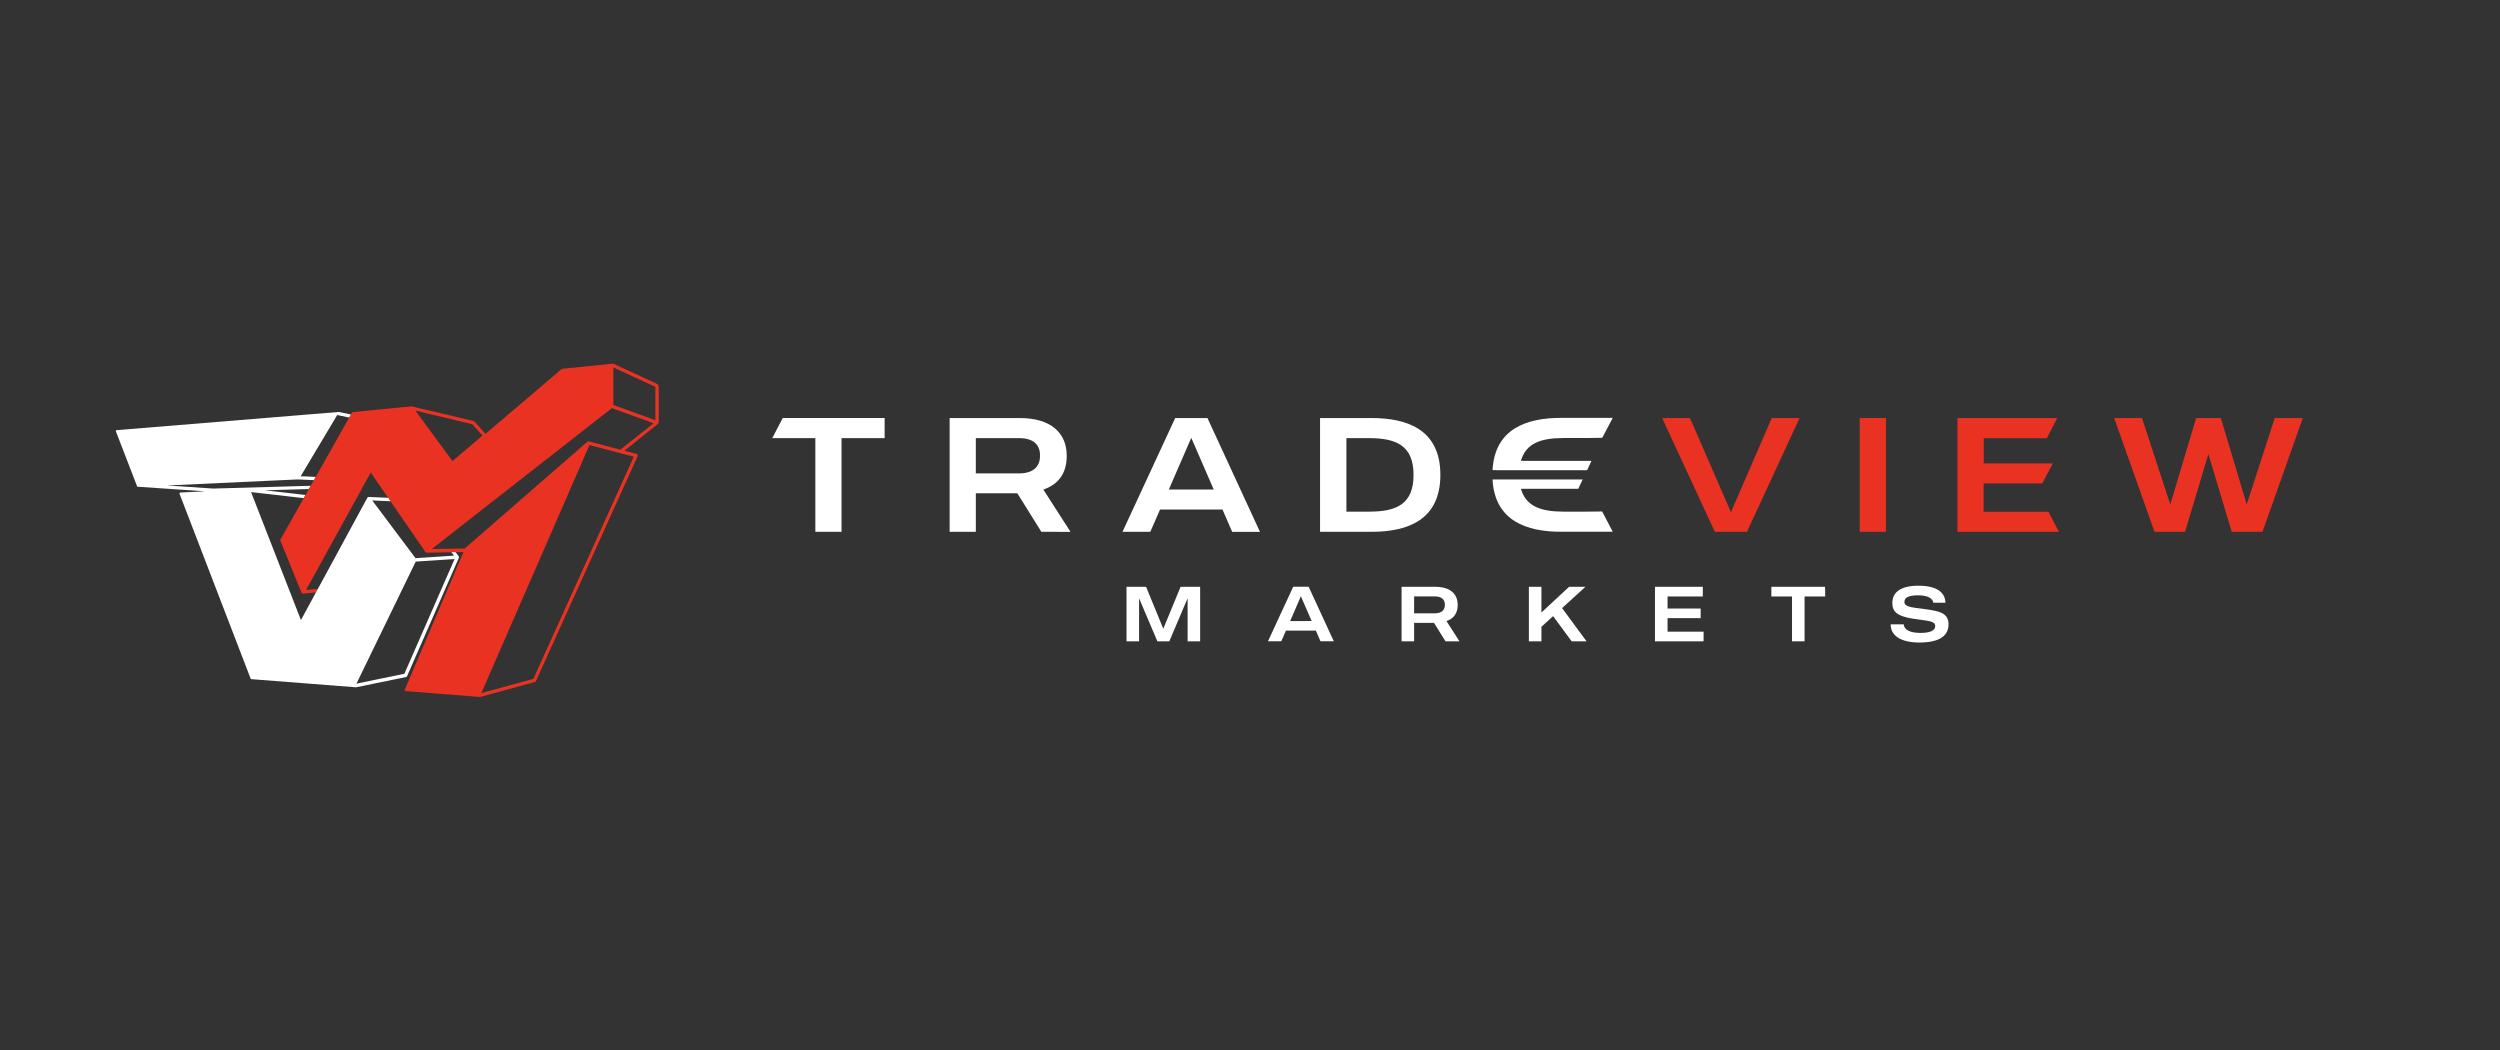 <svg id="Capa_1" data-name="Capa 1" xmlns="http://www.w3.org/2000/svg" viewBox="0 0 1070.43 449.63"><rect x="0" y="0" width="1070.43" height="449.63" fill="#333333" stroke="none"/><defs><style>.cls-1{fill:#ea3223;}.cls-2{fill:#fff;}</style></defs><path class="cls-1" d="M770.52,179,748,227.7H734.25L711.69,179H723.6l17.54,40.31L758.62,179Z"/><path class="cls-1" d="M807.49,179V227.7H796.28V179Z"/><path class="cls-1" d="M881.57,227.7H838.12V179h42.75l-4.49,8.63h-27v10.79h29.59L874.43,207h-25.1v12.11h27.75Z"/><path class="cls-1" d="M986,179,968.73,227.7H955.57l-10-33.28-10,33.28H922.5L905.24,179h11.9l12.12,37,11.07-37h10.58l11.07,37,12-37Z"/><path class="cls-1" d="M281.12,164.29l-18.58-8.6-21.83,2.23-.25.11-32.6,27.73-4.72-5.27a.78.78,0,0,0-.37-.22L176.29,174l-.17,0c-.24,0-25.07,2.46-25.07,2.46a.43.43,0,0,0-.35.23l-30.61,54.3a.71.71,0,0,0,0,.62l9,22.1a.76.76,0,0,0,.71.45l5.58-.51.83-1.52-5.17.48,27.7-50.28,23.4,34a.62.62,0,0,0,.14.14.88.88,0,0,0,.4.17l15.77-.26-25.13,58.9a.46.46,0,0,0,0,.41.48.48,0,0,0,.35.22l31.92,2.51L229,292a.72.72,0,0,0,.47-.4L273,195.36a.69.69,0,0,0,0-.61.7.7,0,0,0-.46-.38L267.35,193l14.13-11.31a1.53,1.53,0,0,0,.57-1.19V165.73A1.58,1.58,0,0,0,281.12,164.29ZM177.86,175.81l24.36,5.81,4.36,4.87-12.84,10.93Zm93.52,19.73-43,95.14-22.28,6.08,46.29-106.19Zm-5.76-3L252.11,189l-.13,0h0l-.23,0a.82.82,0,0,0-.25.14l-52.53,45.71-14.12.24L262,174.74l17.86,6.47Zm15-12.6-18-6.53V157.31l18,8.33Z"/><path class="cls-2" d="M378.77,187.6H360.32v40.1H349.11V187.6H330.66l4.49-8.63h43.62Z"/><path class="cls-2" d="M445.88,227.7l-10.3-16.5H417.82v16.5H406.61V179h30.08c13.23,0,20.05,6.33,20.05,16.15,0,7.66-3.62,12.25-10,14.48l11.63,18.1Zm-28.06-25h18.45c6.83,0,9.06-3.55,9.06-7.59s-2.09-7.52-9.06-7.52H417.82Z"/><path class="cls-2" d="M523.44,218.17H496.7l-4.17,9.53H480.62L503.18,179H517l22.49,48.73h-11.9Zm-3.76-8.57-9.61-22.14-9.61,22.14Z"/><path class="cls-2" d="M616.73,203.34c0,19.42-14.2,24.36-29.38,24.36H565.21V179h22.14C602.53,179,616.73,183.91,616.73,203.34Zm-11.49,0c0-12.54-7.38-15.74-19-15.74h-9.75v31.47h9.75C597.86,219.07,605.24,215.94,605.24,203.34Z"/><path class="cls-2" d="M679.54,201.34l1.88-4H651.23c2.1-7.67,8.76-9.79,18.27-9.79h9.75l6.79-.1,4.49-8.53H668.39c-14.65,0-28.39,4.61-29.33,22.39Z"/><path class="cls-2" d="M679.25,219.07H669.5c-9.5,0-16.15-2.16-18.27-9.78h24.55l1.88-4-38.6,0c.94,17.79,14.68,22.39,29.33,22.39h22.14L686,219Z"/><path class="cls-2" d="M513.87,251.25v23.36H508.5V256.16l-7.84,18.45h-5.1l-7.84-18.45v18.45h-5.38V251.25h8.38l7.37,17.95,7.41-17.95Z"/><path class="cls-2" d="M563.42,270H550.61l-2,4.58h-5.7l10.81-23.36h6.6l10.78,23.36h-5.71Zm-1.81-4.1L557,255.32l-4.6,10.61Z"/><path class="cls-2" d="M618.93,274.61,614,266.7h-8.51v7.91h-5.37V251.25h14.42c6.33,0,9.6,3,9.6,7.74,0,3.67-1.73,5.87-4.8,6.94l5.57,8.68Zm-13.45-12h8.85c3.26,0,4.33-1.7,4.33-3.64s-1-3.6-4.33-3.6h-8.85Z"/><path class="cls-2" d="M665,263.8l-5,4.57v6.24h-5.38V251.25H660v11l11.84-11h7l-10,9.11,10.48,14.25h-6.37Z"/><path class="cls-2" d="M729.42,274.61H708.61V251.25h20.48v4.14H714v5.17h14.18v4.1H714v5.81h15.44Z"/><path class="cls-2" d="M781.5,255.39h-8.84v19.22h-5.37V255.39h-8.84v-4.14h23Z"/><path class="cls-2" d="M834.31,267.33c0,5.07-4.17,7.78-12.47,7.78-8.08,0-12.31-3-12.31-7.78h5.6c.13,2.44,2.94,3.67,7.17,3.67,4.44,0,6.31-1.17,6.31-2.93,0-2.41-3.6-2.17-10-3.24s-8.37-3-8.37-6.67c0-3.84,2.6-7.38,11.18-7.38,8.24,0,11.44,3.14,11.57,7.28h-5.2c-.2-1.67-2.14-3.17-6.44-3.17-4.8,0-5.94,1.3-5.94,2.9,0,2.2,3.87,2.34,8,2.9C829.84,261.59,834.31,262.13,834.31,267.33Z"/><path class="cls-2" d="M174.34,289.41l22.14-50.57a.72.72,0,0,0,0-.48.49.49,0,0,0-.11-.24l-1.34-1.72h0l-1.8,0,1.18,1.5L177.92,239l-18.54-24.72,7.83.34-1-1.48-8.32-.36a.75.75,0,0,0-.62.38l-21.1,38.87h0l-.83,1.52h0l-6.49,11.95-21.35-54.8L130,213.28l.76-1.35-17.27-2,18.67-.53h0L133,208l-41.71,1.19-19.68-1.33,55.86-2.58,6.89.31.79-1.4-5.51-.25-.91,0,15.65-26.23,5.11,1.07.74-1.31-5.13-1.08L50,184.17a.45.45,0,0,0-.35.21.44.44,0,0,0,0,.4l9.07,23.49s0,.07.05.08a.67.67,0,0,0,.24.07l28.8,1.94-10.55.53a.47.47,0,0,0-.35.21.46.46,0,0,0,0,.41l30.38,79a.43.43,0,0,0,.38.29l44.79,3.48,21.48-4.41A.72.72,0,0,0,174.34,289.41Zm-21.72,3.31L178,240.46l16.65-1.11-21.51,49.14Z"/></svg>